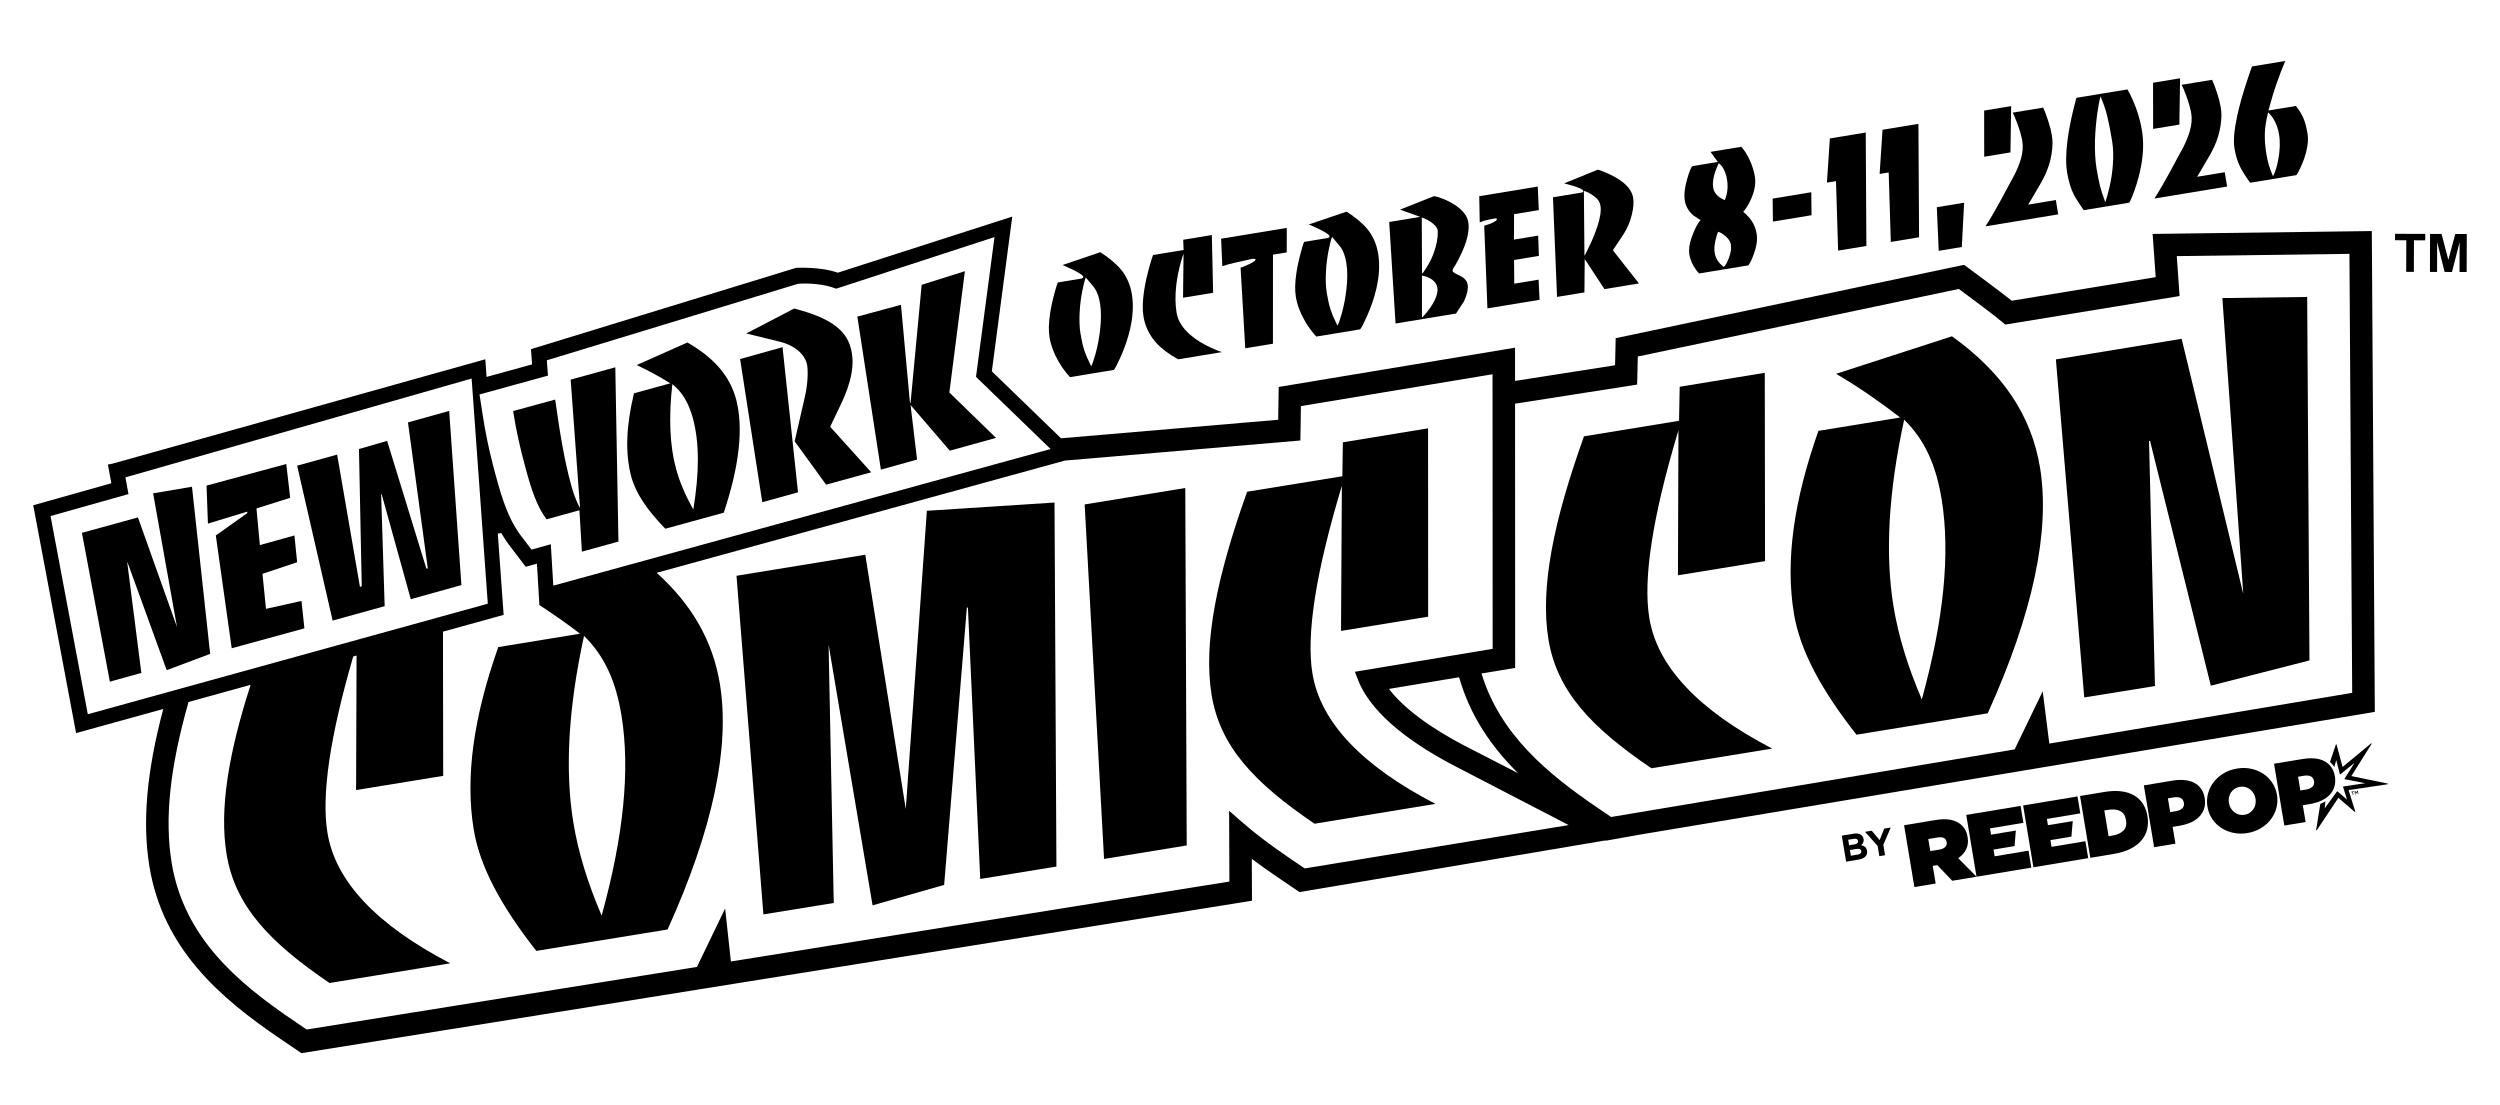 <?xml version="1.0" encoding="UTF-8"?><svg id="Layer_1" xmlns="http://www.w3.org/2000/svg" viewBox="0 0 1296 572.98"><path d="M1229.55,119.778l-113.63,1.49,1.59,22.4-74.61,12.22c-6.75-5.34-20.16-15.23-21.92-16.53l-2.8-2.07-180.61,38.02-.32,14.04-51.84,8.12-.01-17.23-122.52,20.36-.27,17.01-112.58,9.6-35.86-34.72,10.59-80.21-90.46,29.09c-9.13-3.25-21.63-2.51-21.63-2.51l-135.45,41.54-1.97.61.58,7.89-23.59,6.5-.66-9.15-193.13,54.08-2.5.49,1.77,9.7-40.49,11.41,22.22,118.11,45.2-12.5c-8.71,32.75-10.91,58.81-7.18,81.67,7.06,42.79,36.7,68.16,67.68,89.21l11.11,7.54,486.19-77.96,6.58-1.06-.09-21.69c4.13,3.1,8.62,6.29,13.61,9.67l11.12,7.55,158.64-26.79.21.14,16.71-3,381.88-63.77-1.56-249.27ZM252.81,203.328l31.25-8.61-.58-7.94,130.16-39.65s10.51-1.08,19.82,2.53l82.09-26.76-9.59,72.46,33.82,32.73,4.84,4.68-34.97,9.61-50.66,13.92-65,17.86-107.16,29.44-1.29-21.45-10.01,2.77-5.32-6.98c-.81-1.06-1.57-2.15-2.29-3.28-2.09-3.26-3.84-6.84-5.42-10.81-2.05-5.14-3.78-10.93-5.56-17.57-.5-1.83-.99-3.63-1.44-5.43v-.01c-2.18-8.5-3.87-16.71-5.14-24.91l-1.77-11.44,4.22-1.16ZM45.52,370.278l-19.32-102.76,40.4-11.38-1.58-8.68,179.47-51.22.09,1.27,3.21,44.57,1.75,24.39.84,11.74,2.5,34.75-23.25,6.43-96.76,26.74-32.52,8.99-13.28,3.67-41.55,11.49ZM676.37,450.198l-7.28-4.94c-10.32-7-18.41-13.13-25.43-19.27l-6.49-5.68.15,36.69-258.42,41.44-2.99-27.47-14.61,30.29-202.32,32.44-7.27-4.93c-28.83-19.59-56.38-43.02-62.72-81.45-3.7-22.69-1.01-49.17,8.75-83.4l32.18-8.9c-11.52,35.78-16.25,64.57-12.46,87.77,4.41,26.76,21.97,45.47,53.36,66.8l62.6-10.2c-38.25-19.91-59.62-42.6-63.67-67.71-3.18-19.31,1.23-49.66,13.36-91.36l1.73-.48-.24,69.72,45.15-7.35-.11-74.76,29.41-8.13,2.04-.57-3.02-42.09,1.76-.36c1.26,2.2,2.65,4.33,4.2,6.36l8.5,11.16,5.82-1.61,1.28,21.45-.002.001c7.219,4.727,14.286,9.619,21.058,14.856l-42.391,6.94c-12.765,36.199-17.182,67.28-12.736,94.437,3.133,19.308,14.123,39.666,32.471,63.054l68.046-11.102c23.569-52.056,32.444-94.694,27.113-127.3-3.671-22.271-14.444-41.078-32.756-57.602l-57.982,15.941,57.981-15.945,211.61-58.18,120.9-10.31,1.17-.11.28-17.82,99.34-16.51v5.29l.01,19.53.05,117.53-8.45,1.41-11.52,1.91-51.46,8.57,1.75,4.47c7.48,19.11,31.4,34.71,50.15,44.43l58.94,30.57-136.83,22.48ZM302.758,329.64c10.924,10.704,16.585,23.994,19.406,41.175,4.63,28.464,1.038,62.832-10.268,103.834-7.262-16.938-12.168-32.907-14.699-48.41-4.4-27.076-2.582-59.222,5.561-96.599ZM759.64,386.788c-18.46-9.57-32.11-19.83-39.61-29.65l36.37-6.05c5.77,20.23,16.92,36.23,30.59,49.75l-27.35-14.05ZM1062.36,385.478l-3.42-27.11-14.55,30.12-209.18,35.04-7.26-4.93c-25.7-17.47-50.39-37.98-59.93-69.45l17.44-2.9-.05-136.98,63.29-9.9.33-14.55,166.43-35.03c5.04,3.72,19.29,14.31,22.67,17.28l1.38,1.2,90.39-14.8-1.46-20.7,89.51-1.17,1.43,227.58-157.02,26.3Z"/><polygon points="480.487 264.788 469.557 419.429 448.561 287.566 381.805 298.49 395.746 474.028 432.213 468.102 429.54 334.17 452.338 469.328 489.449 458.735 501.214 315.025 501.766 314.934 508.152 455.656 547.651 449.219 546.656 260.513 480.487 264.788"/><polygon points="562.283 261.502 572.339 445.275 615.195 438.279 614.446 252.981 562.283 261.502"/><path d="M680.364,349.111c-3.305-20.203,1.789-52.53,15.263-97.272l-.442,75.228,45.165-7.378-.039-97.65-44.163,7.255-.281,17.591-49.36,8.025c-15.705,44-22.783,78.462-18.415,105.332,4.42,26.809,22.046,45.52,53.379,66.773l62.643-10.289c-38.268-19.849-59.636-42.487-63.748-67.615Z"/><path d="M855.005,320.358c-3.335-20.224,1.653-52.543,15.101-97.311l-.258,75.192,45.149-7.354-.138-97.62-44.114,7.229-.327,17.645-49.285,8.048c-15.77,44.039-22.809,78.413-18.425,105.276,4.411,26.759,21.969,45.475,53.359,66.803l62.61-10.202c-38.255-19.906-59.627-42.595-63.67-67.705Z"/><path d="M1011.897,174.338l-60.057,19.445c11.702,6.873,22.669,14.499,33.212,22.652l-42.392,6.94c-12.765,36.199-17.182,67.281-12.736,94.438,3.133,19.307,14.123,39.666,32.471,63.054l68.046-11.102c23.569-52.056,32.444-94.694,27.113-127.3-4.471-27.121-19.24-49.176-45.657-68.127ZM996.264,362.569c-7.262-16.938-12.168-32.907-14.699-48.41-4.4-27.076-2.582-59.222,5.561-96.599,10.924,10.704,16.585,23.994,19.407,41.175,4.63,28.464,1.038,62.832-10.268,103.834Z"/><polygon points="1152.075 154.516 1162.911 307.871 1130.964 175.632 1065.771 186.314 1080.48 361.558 1117.134 355.642 1114.063 228.611 1114.57 228.524 1146.094 355.456 1197.227 342.365 1196.044 153.939 1152.075 154.516"/><polygon points="99.522 252.323 79.369 255.749 91.757 325.06 71.512 268.229 42.467 276.217 56.952 353.372 73.268 348.837 65.969 291.614 66.125 291.577 86.413 347.408 108.944 338.973 99.522 252.323"/><polygon points="128.148 265.245 128.221 265.976 111.874 277.579 120.115 336.064 157.801 325.735 156.298 311.527 137.883 315.621 136.069 297.476 154.04 291.452 152.628 277.589 134.706 282.566 132.953 263.566 150.44 258.064 148.4 240.531 107.074 251.739 107.785 271.432 128.148 265.245"/><polygon points="199.411 314.235 197.579 256.279 197.847 256.154 212.952 310.621 239.194 303.303 232.857 213.015 211.486 218.978 221.775 294.675 221.026 294.739 200.678 228.555 186.088 232.769 187.532 303.908 186.598 304.222 174.769 235.663 154.035 241.404 172.43 321.71 199.411 314.235"/><path d="M283.358,269.214l17.01-4.706,1.28,21.47,18.954-5.226-1.628-90.343-23.146,6.38,4.84,66.221-.208.093c-1.79-3.607-3.328-7.559-4.468-11.994-3.249-11.734-5.768-26.47-8.189-43.976l-21.793,5.951c1.514,9.798,3.631,19.342,6.291,28.99,3.085,11.55,6.035,20.553,11.057,27.14Z"/><path d="M344.884,274.091l30.309-8.308c8.232-24.621,10.276-44.346,6.361-58.977-3.324-11.922-11.155-21.156-25.199-29.26l-26.267,11.687c6.978,3.354,12.252,6.253,17.412,9.485l-18.846,5.162c-4.083,17.042-4.667,31.176-1.388,43.264,2.358,8.679,8.234,17.25,17.619,26.948ZM348.535,199.128c5.354,4.288,8.545,10.047,10.625,17.587,3.474,12.736,3.41,28.324.249,47.456-4.066-7.298-7.057-14.216-8.925-21.114-3.303-12.028-3.885-26.735-1.949-43.929Z"/><path d="M418.293,188.628c.494,1.84.87,8.515-.938,16.597l-5.399,23.558,16.306,22.464,23.369-6.421-21.275-23.595,5.47-11.442c5.685-11.693,7.445-21.528,5.184-29.413-2.451-9.473-10.97-15.731-29.321-20.434l-24.803,12.926,17.393,4.283c7.444,1.79,12.671,6.202,14.014,11.477Z"/><polygon points="413.685 255.221 405.662 179.973 383.668 186.127 395.163 260.342 413.685 255.221"/><polygon points="475.41 238.241 472.063 210.188 472.177 210.129 492.377 233.648 516.322 226.997 492.148 203.477 500.2 140.594 477.792 147.639 472.021 208.959 471.717 208.807 467.056 158.002 444.451 164.137 456.647 243.456 475.41 238.241"/><polygon points="1241.59 124.532 1247.431 124.55 1247.378 140.917 1251.345 140.923 1251.399 124.568 1257.24 124.586 1257.253 121.25 1241.603 121.202 1241.59 124.532"/><polygon points="1272.799 121.31 1269.215 134.722 1265.709 121.275 1259.744 121.255 1259.684 140.957 1263.375 140.967 1263.422 125.464 1267.274 140.978 1271.112 140.994 1275.065 125.497 1275.018 141.006 1278.708 141.015 1278.769 121.319 1272.799 121.31"/><path d="M1034.02,443.902l-.578-3.479,10.895-1.811.68-8.062-12.862,2.138-.54-3.25,17.318-2.879-1.461-8.789-28.172,4.683,5.324,32.028-9.49-9.603c1.856-1.28,3.231-2.826,4.127-4.637.895-1.81,1.148-3.891.757-6.241l-.015-.092c-.274-1.648-.764-3.04-1.47-4.177-.706-1.136-1.644-2.109-2.812-2.919-1.352-.935-3.034-1.573-5.046-1.913-2.013-.34-4.497-.264-7.454.228l-16.139,2.683,5.327,32.042,11.042-1.836-1.522-9.155,2.265-.377.095-.016,7.751,8.119,12.589-2.093h0s28.408-4.723,28.408-4.723l-1.461-8.789-17.554,2.918ZM1008.4,439.083c-.664.675-1.656,1.122-2.977,1.341l-4.766.792-1.042-6.271,4.814-.8c1.29-.214,2.354-.133,3.193.245.839.378,1.345,1.086,1.517,2.123l.015.092c.162.977-.088,1.802-.752,2.477Z"/><polygon points="1063.513 438.999 1062.934 435.52 1073.83 433.709 1074.51 425.647 1061.649 427.785 1061.108 424.535 1078.427 421.656 1076.966 412.867 1048.793 417.55 1054.12 449.592 1082.528 444.87 1081.067 436.081 1063.513 438.999"/><path d="M1113.229,423.02c-.396-2.38-1.164-4.471-2.304-6.273-1.141-1.801-2.643-3.253-4.506-4.354-1.864-1.101-4.093-1.82-6.687-2.157-2.595-.337-5.527-.234-8.799.31l-12.647,2.102,5.327,32.042,12.269-2.04c3.335-.554,6.187-1.436,8.556-2.646,2.369-1.209,4.276-2.67,5.721-4.385,1.444-1.714,2.418-3.631,2.923-5.754.504-2.122.558-4.373.163-6.753l-.015-.092ZM1100.745,430.622c-1.319,1.301-3.253,2.163-5.801,2.587l-1.841.306-2.222-13.366,1.841-.306c2.548-.424,4.657-.233,6.326.571,1.669.804,2.697,2.366,3.082,4.685l.015.091c.386,2.319-.082,4.129-1.401,5.431Z"/><path d="M1142.902,413.618c-.315-1.892-.953-3.494-1.914-4.809-.963-1.314-2.167-2.337-3.614-3.068-1.448-.731-3.114-1.183-5.002-1.356-1.888-.172-3.933-.075-6.135.291l-14.864,2.471,5.327,32.042,11.042-1.836-1.446-8.697,3.587-.596c2.233-.371,4.229-.962,5.986-1.771,1.756-.81,3.212-1.828,4.365-3.054,1.154-1.227,1.969-2.64,2.448-4.24.477-1.6.556-3.362.236-5.284l-.015-.092ZM1131.271,419.056c-.767.739-1.857,1.226-3.273,1.461l-2.973.494-1.187-7.141,3.02-.502c1.478-.246,2.675-.139,3.593.32.917.459,1.472,1.268,1.665,2.428l.015.091c.193,1.16-.094,2.109-.86,2.848Z"/><path d="M1180.369,412.047c-.386-2.319-1.203-4.417-2.453-6.295-1.251-1.877-2.81-3.429-4.678-4.655-1.869-1.226-3.967-2.084-6.296-2.575-2.328-.491-4.766-.525-7.315-.101-2.548.424-4.852,1.254-6.909,2.489-2.058,1.236-3.771,2.744-5.14,4.524-1.369,1.78-2.349,3.762-2.94,5.945-.591,2.184-.693,4.435-.308,6.754l.015.091c.386,2.319,1.203,4.418,2.453,6.295,1.25,1.878,2.808,3.43,4.678,4.655,1.869,1.226,3.967,2.085,6.296,2.575,2.328.49,4.767.524,7.315.101,2.548-.424,4.851-1.253,6.909-2.489,2.057-1.236,3.771-2.743,5.14-4.523,1.369-1.78,2.348-3.761,2.94-5.945.59-2.183.693-4.435.308-6.754l-.015-.091ZM1169.239,416.86c-.173.907-.504,1.738-.992,2.493-.489.756-1.124,1.402-1.908,1.94-.783.538-1.694.893-2.732,1.066-1.069.178-2.062.139-2.977-.117-.915-.255-1.728-.669-2.437-1.241-.709-.571-1.301-1.265-1.776-2.08-.475-.815-.791-1.695-.948-2.641l-.015-.092c-.157-.946-.149-1.872.023-2.779.172-.906.502-1.737.992-2.493.488-.755,1.125-1.402,1.908-1.94.783-.537,1.694-.893,2.733-1.066,1.069-.178,2.062-.139,2.977.117.915.256,1.727.67,2.437,1.241.709.572,1.302,1.266,1.776,2.08.475.815.791,1.696.948,2.641l.015.092c.157.946.149,1.873-.023,2.779Z"/><path d="M1197.362,416.842c.449-.075.881-.165,1.311-.257,1.708-.367,3.271-.868,4.675-1.514,1.756-.81,3.212-1.828,4.365-3.054,1.154-1.227,1.969-2.64,2.448-4.24.477-1.6.556-3.362.236-5.284l-.015-.092c-.315-1.892-.953-3.494-1.914-4.809-.963-1.313-2.167-2.337-3.614-3.068-1.448-.731-3.114-1.183-5.002-1.356-.472-.043-.954-.069-1.446-.079-1.475-.028-3.038.095-4.689.369l-14.864,2.471,5.327,32.042h0l3.671-.61,7.371-1.225h0s0,0,0,0l-1.446-8.697,1.022-.17,2.564-.426ZM1192.505,409.794l-1.187-7.141.602-.1,2.418-.402c1.478-.246,2.676-.139,3.593.32.917.459,1.472,1.268,1.665,2.428l.015.092c.193,1.16-.094,2.109-.86,2.848-.767.739-1.857,1.226-3.273,1.461l-.848.141-2.125.353Z"/><path d="M1237.74,406.195l-18.806-3.878,10.491-16.676c.05-.08.035-.185-.036-.248-.071-.063-.176-.066-.249-.006l-14.749,12.218-3.11-11.606c-.024-.085-.101-.143-.189-.142-.087.001-.162.061-.183.146l-3.043,8.983c.614.543,1.177,1.145,1.673,1.821.198.271.38.556.554.848l1.021-3.608,1.887,7.31c.011.04.042.072.082.085.04.013.083.005.115-.022l7.378-5.961-5.197,8.286c-.021.035-.025.078-.008.116.017.038.05.065.09.073l10.708,2.074-11.444,1.704c-.036.005-.067.026-.086.056-.019.03-.024.068-.013.102l2.074,6.651-4.993-4.293c-.028-.024-.065-.034-.101-.028-.036.006-.067.028-.085.06l-6.4,8.766.361-3.583c-.503.297-1.024.58-1.579.836-.339.156-.698.297-1.055.438l-2.154,13.505c-.019.093.032.186.12.22.088.034.188-.001.234-.083l11.151-16.756,8.451,7.268c.066.056.159.062.23.015.071-.047.103-.136.077-.218l-3.458-11.09,20.233-3.002c.092-.014.161-.093.162-.187.002-.094-.065-.176-.157-.194Z"/><polygon points="1220.264 410.227 1218.862 410.46 1218.908 410.741 1219.457 410.65 1219.697 412.097 1220.003 412.046 1219.763 410.6 1220.311 410.508 1220.264 410.227"/><polygon points="1221.959 409.945 1221.57 410.85 1220.908 410.12 1220.584 410.174 1220.871 411.902 1221.17 411.852 1220.965 410.618 1221.64 411.338 1221.65 411.336 1222.061 410.43 1222.267 411.67 1222.57 411.62 1222.283 409.891 1221.959 409.945"/><path d="M967.865,441.052c-.301-1.81-1.414-2.555-3.073-2.893.873-.699,1.541-1.681,1.288-3.202l-.006-.038c-.154-.924-.587-1.624-1.305-2.138-.898-.642-2.182-.864-3.722-.608l-6.258,1.04,2.241,13.479,6.412-1.066c3.043-.506,4.84-2.071,4.431-4.536l-.006-.038ZM958.108,435.332l2.927-.486c1.252-.208,2.028.177,2.175,1.063l.006.038c.167,1.001-.591,1.563-1.9,1.78l-2.735.455-.474-2.85ZM963.009,443.027l-3.524.586-.493-2.966,3.428-.57c1.521-.253,2.288.193,2.439,1.098l.006.038c.166,1.001-.546,1.595-1.856,1.813Z"/><polygon points="976.782 429.557 974.408 435.512 970.293 430.635 966.826 431.212 973.364 438.515 974.247 443.83 977.213 443.337 976.32 437.964 980.152 428.996 976.782 429.557"/><path d="M586.766,152.601c.892,5.412.578,11.429-.94,18.051-1.108,4.792-2.792,9.695-5.049,14.71-1.639,3.627-2.762,5.761-3.367,6.402l-22.715,3.741c-2.178-2.318-4.144-4.993-5.896-8.025-2.46-4.237-4.037-8.467-4.733-12.69-.532-3.232-.436-7.28.287-12.145.513-3.473,1.322-7.197,2.429-11.176.809-2.911,1.328-4.59,1.56-5.034l12.174-2.006c.329-.054.617-.211.862-.472.245-.262.279-.513.104-.756-.652-.875-2.635-2.109-5.946-3.702-1.066-.502-2.64-1.21-4.721-2.122l19.594-6.637c4.858,3.166,8.48,6.231,10.866,9.191,2.852,3.53,4.683,7.753,5.492,12.669ZM570.252,157.261c-.527-3.2-1.427-5.779-2.698-7.739-.318-.489-1.884-2.384-4.697-5.682-.635,1.698-1.233,4.033-1.794,7.005-.705,3.539-1.154,7.086-1.348,10.642-.262,4.381-.12,8.221.423,11.52.576,3.497,1.236,6.379,1.983,8.645.745,2.267,1.923,4.995,3.534,8.185.589-.943,1.352-3.103,2.287-6.476,1.08-3.939,1.862-8.033,2.349-12.281.609-5.353.597-9.959-.039-13.818Z"/><path d="M628.218,121.841l.66,29.931-15.588,2.567.266-22.764c-.221.308-.725,1.882-1.51,4.722-1.058,3.868-1.807,7.65-2.248,11.349-.615,5.32-.568,10.125.138,14.413.685,4.157,3.044,7.987,7.077,11.49,2.887,2.507,6.51,4.757,10.871,6.749,2.933,1.347,4.833,2.085,5.701,2.212l-22.812,3.758c-4.767-2.603-8.557-5.452-11.371-8.547-3.565-3.953-5.771-8.503-6.619-13.65-.598-3.628-.479-8.155.355-13.578.59-3.825,1.538-8.047,2.844-12.668.984-3.482,1.574-5.358,1.768-5.628l15.835-2.608-.212-5.302,14.846-2.445Z"/><path d="M667.075,118.134l-.041,12.714-7.126,1.174-.021,46.156-14.351,2.363-2.428-41.89c.099.188,1.478-.336,4.139-1.571,2.659-1.233,3.86-2.118,3.603-2.652-.186-.308-.841-.369-1.962-.185-.561.093-1.605.333-3.135.72-1.529.388-2.673.644-3.432.769-1.418.233-3.293.678-5.625,1.333-.749.191-1.767.494-3.053.909l-.616-14.232,34.047-5.607Z"/><path d="M714.448,131.57c.892,5.412.577,11.429-.94,18.051-1.109,4.792-2.792,9.695-5.049,14.71-1.64,3.626-2.762,5.761-3.368,6.401l-22.714,3.742c-2.179-2.318-4.144-4.993-5.896-8.026-2.46-4.236-4.038-8.466-4.733-12.69-.532-3.232-.436-7.281.287-12.145.512-3.473,1.321-7.198,2.429-11.176.808-2.911,1.328-4.59,1.56-5.035l12.174-2.005c.329-.054.617-.211.862-.473.244-.261.279-.512.104-.755-.652-.876-2.635-2.109-5.947-3.702-1.065-.503-2.639-1.21-4.721-2.122l19.594-6.637c4.859,3.166,8.48,6.229,10.867,9.191,2.851,3.53,4.683,7.753,5.492,12.669ZM697.934,136.229c-.527-3.199-1.427-5.779-2.698-7.738-.317-.489-1.884-2.384-4.696-5.682-.636,1.697-1.234,4.032-1.795,7.005-.705,3.539-1.154,7.086-1.348,10.642-.262,4.381-.12,8.221.424,11.52.576,3.497,1.236,6.378,1.982,8.645.746,2.266,1.924,4.994,3.534,8.185.59-.943,1.353-3.103,2.288-6.477,1.079-3.938,1.861-8.032,2.349-12.28.609-5.353.596-9.959-.04-13.819Z"/><path d="M760.555,113.107c.153.314.277.658.373,1.031.096.374.185.809.266,1.304.445,2.705.03,6.043-1.247,10.015-.919,2.863-2.244,5.928-3.976,9.194-1.395,2.637-2.16,3.965-2.291,3.986-.16.264-.278.47-.356.617-.254.518-.353.94-.299,1.27.081.495,1.322,1.29,3.723,2.386,2.399,1.097,3.771,2.683,4.113,4.761.229,1.386-.015,3.205-.728,5.457-.288.93-.693,1.962-1.218,3.099l-4.094,6.315-31.374,5.168-3.281-52.626,16.083-2.649-10.48-3.763,17.559-6.959c.885.024,2.396.453,4.533,1.286,2.68,1.051,5.074,2.316,7.183,3.799,2.761,1.951,4.598,4.055,5.512,6.31ZM745.355,119.88c-.014-1.319-.896-2.682-2.647-4.088-1.559-1.269-3.448-2.295-5.669-3.082l.144,29.152c.258-.076,1.004-1.08,2.237-3.012,1.606-2.534,2.91-5.172,3.91-7.912,1.394-3.821,2.069-7.508,2.024-11.059ZM745.15,149.191c-.277-1.683-1.188-3.091-2.729-4.227-1.389-1.024-3.149-1.734-5.281-2.129l.017,21.701c.264-.043,1.101-.926,2.512-2.65,1.658-2.068,2.973-4.064,3.944-5.986,1.324-2.658,1.837-4.894,1.538-6.709Z"/><path d="M797.173,96.705l.538,12.212-12.817,2.111-.065,13.176,12.569-2.07.359,10.513-12.867,2.119.093,12.286,12.619-2.079.499,10.44-27.02,4.45-1.666-42.828c1.154-.394,2.31-.787,3.465-1.181,2.31-.99,3.329-1.802,3.056-2.435-.104-.22-.586-.26-1.443-.118-.494.081-1.036.189-1.625.318-.588.131-1.16.26-1.715.385-.628.102-1.287.263-1.98.478s-1.387.482-2.079.8l-.255-13.58,30.335-4.997Z"/><path d="M846.631,102.537c.391,2.376.16,5.294-.693,8.755-.931,3.813-2.399,7.241-4.405,10.282l-5.416,8.16,13.506,17.192-17.865,2.942-10.243-15.595-.148,17.307-14.203,2.339-2.103-51.651,14.796-2.438c.362-.06.638-.189.825-.39.188-.2.188-.454.002-.763-.253-.5-1.955-1.27-5.108-2.31-1.593-.415-3.173-.851-4.738-1.304l17.386-7.083c.297-.049,1.756.474,4.376,1.567,3.421,1.435,6.26,3.035,8.516,4.798,3.194,2.523,5.033,5.254,5.518,8.19ZM829.27,105.142c-.519-1.304-1.584-2.517-3.192-3.642-1.922-1.378-3.585-2.222-4.991-2.533l.291,33.55c.186-.098,1.022-1.71,2.507-4.835,1.838-3.86,3.26-7.364,4.267-10.513,1.432-4.471,1.944-7.944,1.537-10.419-.099-.594-.237-1.13-.418-1.608Z"/><path d="M909.746,91.66c.521,3.167-.027,6.731-1.645,10.69-1.26,3.054-2.729,5.55-4.409,7.486,1.872,1.488,3.4,3.159,4.587,5.014,1.187,1.855,1.983,4.019,2.392,6.493.462,2.805-.001,6.168-1.388,10.09-1.067,2.988-2.052,5.031-2.955,6.128l-25.535,4.206c-1.108-1.172-2.095-2.534-2.961-4.087-1.057-1.892-1.746-3.812-2.066-5.759-.418-2.54-.012-5.521,1.221-8.943,1.558-4.323,3.089-7.269,4.593-8.839-1.214-.782-2.43-1.582-3.648-2.397-2.524-2.159-4.028-4.707-4.512-7.644-.505-3.068-.097-6.862,1.226-11.384,1.057-3.664,1.933-5.859,2.626-6.583l13.263-2.185-3.808-5.219,15.935-2.624c1.426,1.46,2.836,3.642,4.229,6.546,1.394,2.905,2.346,5.909,2.856,9.01ZM895.282,93.026c-.445-2.704-1.285-4.922-2.519-6.65-.4-.577-.99-1.175-1.77-1.792-.822,1.796-1.416,3.232-1.78,4.309-1.117,3.302-1.49,6.074-1.121,8.317.261,1.583.938,2.913,2.029,3.986.894.903,2.223,1.769,3.985,2.597.663-1.533,1.107-3.198,1.337-4.999.229-1.799.175-3.722-.162-5.768ZM897.123,126.117c-.442-1.452-1.463-2.81-3.06-4.071-1.207-.952-2.312-1.584-3.311-1.895-.458.72-.922,2.118-1.394,4.194-.615,2.643-.778,4.839-.49,6.587.266,1.617.805,3.036,1.616,4.258.674,1.007,1.696,2.076,3.069,3.205.847-.614,1.732-2.132,2.655-4.555,1.038-2.746,1.405-5.043,1.102-6.891-.065-.397-.129-.673-.189-.833Z"/><path d="M967.201,68.7l.334,58.805-14.648,2.412-1.103-36.008-4.701.774,1.512-22.919,18.606-3.064Z"/><path d="M994.512,64.201l.334,58.805-14.648,2.412-1.102-36.008-4.701.774,1.511-22.919,18.606-3.064Z"/><path d="M1018.201,105.079l-1.198,22.969-11.976,1.973-.98-22.61,14.153-2.331Z"/><path d="M1042.587,55.012l-.367,24.001-13.609,2.241-.028-23.936,14.005-2.307ZM1064.028,74.099c-.052,3.804-.641,7.526-1.769,11.169-.952,3.071-2.293,6.139-4.024,9.202-1.391,2.465-3.108,5.408-5.154,8.828-.397.676-.956,1.599-1.679,2.768l14.352-2.364,1.223,7.424-37.709,6.211c.876-1.263,2.264-3.541,4.16-6.836,2.295-3.969,4.642-8.236,7.041-12.8,1.219-2.267,2.455-4.538,3.707-6.811,1.583-3.141,2.74-5.991,3.471-8.552.94-3.34,1.188-6.362.743-9.068-.419-2.54-1.276-5.584-2.572-9.132-1.045-2.844-1.868-4.758-2.471-5.743l15.836-2.608c.788,1.7,1.642,3.948,2.56,6.745s1.554,5.268,1.907,7.412c.239,1.452.365,2.837.379,4.156Z"/><path d="M1110.394,67.681c.869,5.279.783,11.037-.256,17.273-.772,4.566-1.993,9.19-3.662,13.869-.995,2.808-1.857,4.881-2.585,6.221l-23.703,3.904c-2.227-3.225-3.676-5.443-4.35-6.654-1.999-3.499-3.412-7.756-4.238-12.771-.729-4.42-.674-9.953.163-16.597.608-4.742,1.575-9.883,2.899-15.421,1.086-4.517,1.694-6.785,1.826-6.808l26.376-4.344c1.71,2.971,3.231,6.296,4.565,9.973s2.322,7.463,2.964,11.354ZM1094.94,73.226c-.88-5.345-1.734-9.702-2.56-13.073-.827-3.371-1.998-6.778-3.514-10.223-.543,2.055-1.082,4.956-1.616,8.704-.646,4.715-1.046,9.288-1.197,13.717-.17,5.756.093,10.744.788,14.967.625,3.794,1.227,6.83,1.805,9.106s1.499,5.09,2.763,8.44c.79-2.4,1.499-4.99,2.126-7.771.892-3.84,1.476-7.596,1.752-11.268.377-4.704.262-8.903-.347-12.599Z"/><path d="M1130.15,40.589l-.367,24.001-13.608,2.241-.028-23.936,14.004-2.307ZM1151.593,59.676c-.052,3.804-.641,7.526-1.769,11.168-.952,3.072-2.293,6.14-4.024,9.202-1.391,2.466-3.108,5.409-5.154,8.829-.397.676-.956,1.599-1.679,2.768l14.351-2.364,1.224,7.423-37.709,6.212c.876-1.263,2.264-3.541,4.16-6.836,2.295-3.969,4.642-8.236,7.041-12.8,1.219-2.267,2.455-4.538,3.707-6.811,1.583-3.141,2.74-5.991,3.471-8.552.94-3.34,1.188-6.362.743-9.068-.419-2.54-1.276-5.584-2.572-9.132-1.045-2.844-1.868-4.758-2.471-5.743l15.836-2.608c.788,1.7,1.641,3.948,2.56,6.745.918,2.797,1.554,5.268,1.907,7.412.238,1.452.365,2.837.379,4.156Z"/><path d="M1196.252,69.397c.418,2.541.201,5.541-.652,9.003-.643,2.682-1.602,5.397-2.876,8.148-.944,2.087-1.711,3.502-2.301,4.242l-23.951,3.945c-2.516-3.551-4.262-6.329-5.236-8.338-1.331-2.728-2.294-5.907-2.893-9.537-.63-3.826-.169-9.357,1.384-16.595,1.087-5.126,2.715-10.985,4.882-17.577,1.735-5.301,2.705-8.053,2.909-8.256l17.172-2.829c-1.016,2.473-1.728,4.217-2.137,5.232-.553,1.379-1.207,3.164-1.965,5.356-.879,2.482-1.694,4.939-2.446,7.366-.637,2.104-1.363,4.681-2.183,7.729l14.252-2.348c1.799,2.279,3.126,4.476,3.982,6.588.856,2.112,1.542,4.735,2.059,7.869ZM1181.444,69.6c-.527-3.2-1.605-6.039-3.232-8.516-.411-.644-1.212-1.596-2.402-2.857-1.019,3.897-1.589,7.479-1.711,10.753-.121,3.273.139,6.856.779,10.749.349,2.111.761,4.001,1.238,5.667.478,1.667,1.213,3.655,2.203,5.965,1.086-1.839,1.99-4.682,2.712-8.528.928-4.862,1.065-9.273.413-13.232Z"/><path d="M918.942,102.948l20.023-3.3.14,11.919-20.023,3.3-.14-11.919Z"/></svg>